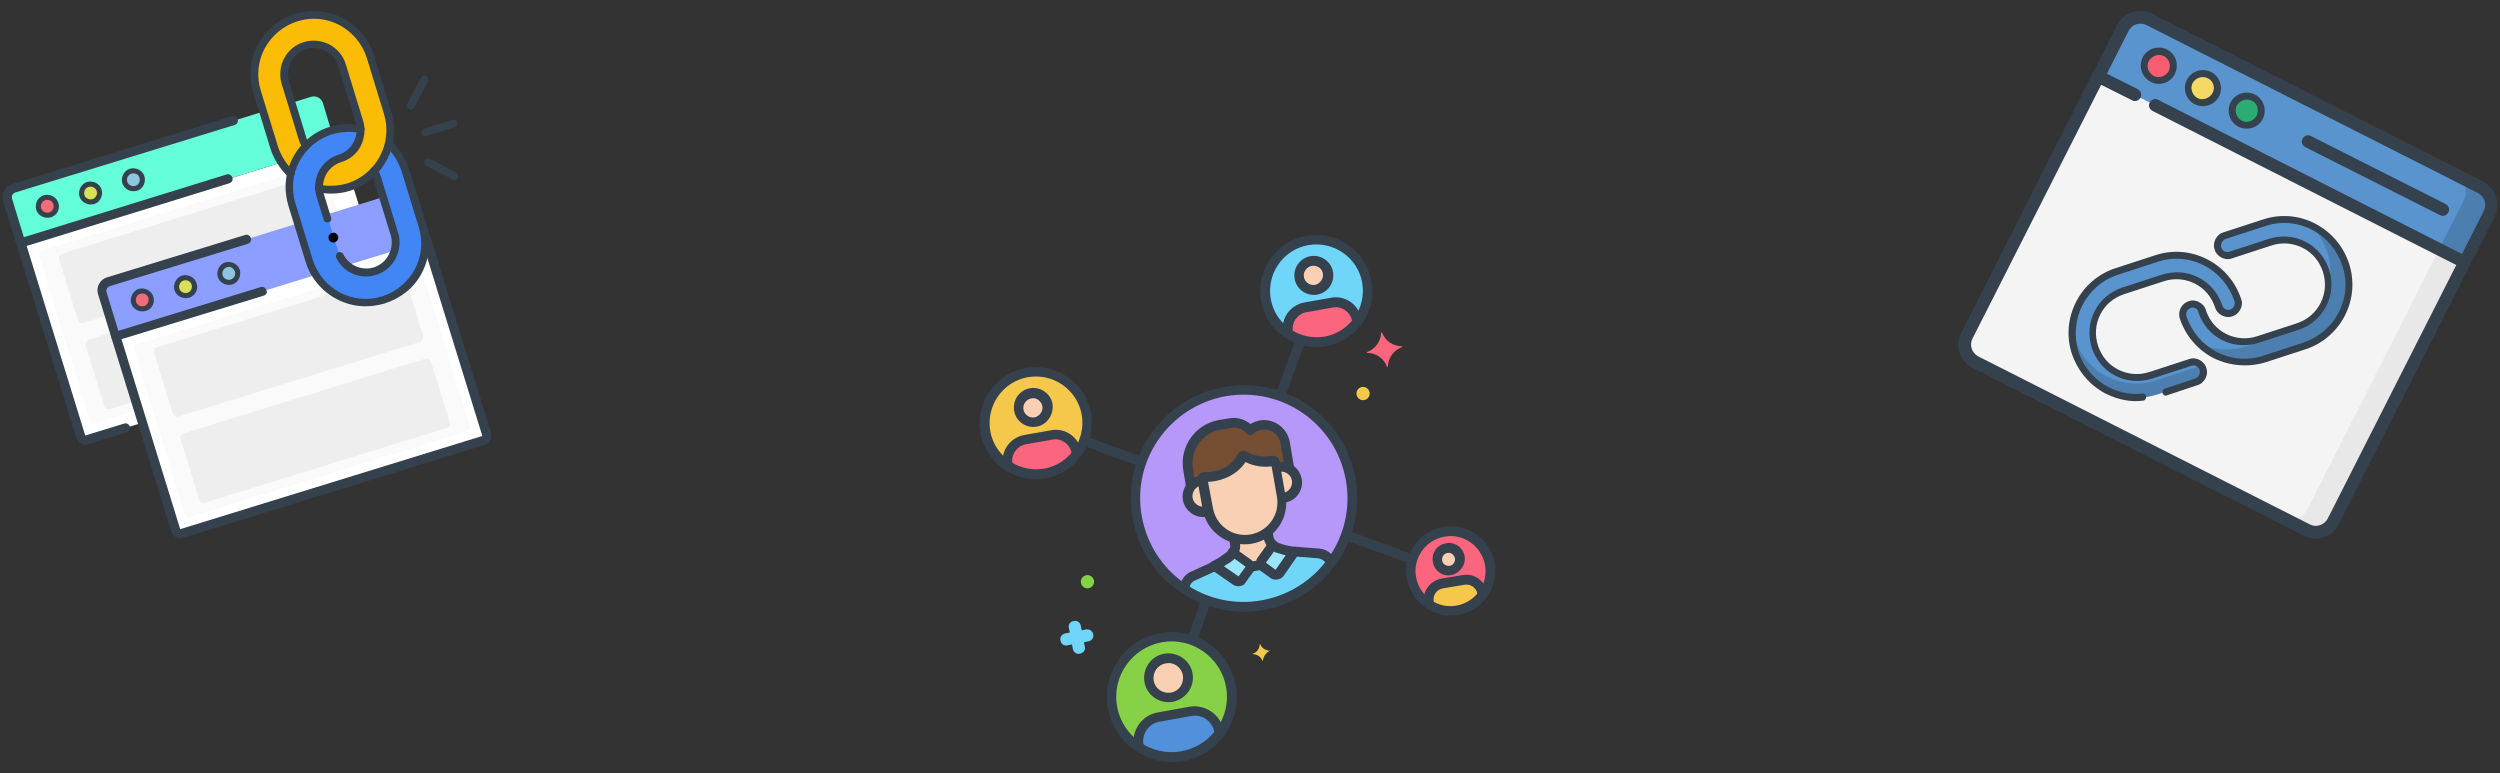 <?xml version="1.0" encoding="utf-8"?>
<!-- Generator: Adobe Illustrator 25.0.0, SVG Export Plug-In . SVG Version: 6.00 Build 0)  -->
<svg version="1.1" id="Layer_1" xmlns="http://www.w3.org/2000/svg" xmlns:xlink="http://www.w3.org/1999/xlink" x="0px" y="0px"
	 viewBox="0 0 566 175" style="enable-background:new 0 0 566 175;" xml:space="preserve">
<rect x="0" y="0" width="566" height="175" fill="#333333" stroke="none"/>
<style type="text/css">
	.st0{fill:#FFFFFF;}
	.st1{fill:#35414D;}
	.st2{fill:#FAFAFA;}
	.st3{fill:#64FFDA;}
	.st4{fill:#8AC6DD;}
	.st5{fill:#D7E057;}
	.st6{fill:#F16C7A;}
	.st7{fill:#EEEEEE;}
	.st8{fill:#8C9EFF;}
	.st9{fill:#FBBC05;}
	.st10{fill:#4285F4;}
	.st11{fill:#B598F9;}
	.st12{fill:#754E34;}
	.st13{fill:#F9D0B4;}
	.st14{fill:#9BE5F9;}
	.st15{fill:#70D6F9;}
	.st16{fill:#FC657E;}
	.st17{fill:#F5C84C;}
	.st18{fill:#87D147;}
	.st19{fill:#5290DB;}
	.st20{fill:#F4F4F4;}
	.st21{fill:#E8E8E8;}
	.st22{fill:#5994CE;}
	.st23{fill:#4C7EB0;}
	.st24{fill:#FA5D72;}
	.st25{fill:#F6D867;}
	.st26{fill:#2CAB72;}
</style>
<g>
	<g>
		<g>
			<g>
				<g>
					<g>
						<path class="st0" d="M89.9,77.9L19.6,99.6c-0.5,0.2-1.1-0.1-1.3-0.7L4.7,55L77,32.7l13.6,44C90.8,77.2,90.5,77.8,89.9,77.9z"
							/>
					</g>
					<g>
						<g>
							<path class="st1" d="M28.7,97.9l-8.8,2.7c-1.1,0.3-2.2-0.3-2.6-1.4l-13.6-44c-0.2-0.5,0.1-1.1,0.7-1.3
								c0.5-0.2,1.1,0.1,1.3,0.7l13.6,44l8.8-2.7c0.5-0.2,1.1,0.1,1.3,0.7C29.5,97.2,29.2,97.7,28.7,97.9z"/>
						</g>
					</g>
					<g>
						<path class="st2" d="M84.1,76.5L21.6,95.8c-0.5,0.2-1.1-0.1-1.3-0.7L8.9,58c-0.2-0.5,0.1-1.1,0.7-1.3l62.5-19.3
							c0.5-0.2,1.1,0.1,1.3,0.7l11.5,37.1C85,75.8,84.7,76.3,84.1,76.5z"/>
					</g>
					<g>
						<path class="st3" d="M76,33L4.7,55l-3-9.8C1.4,44.1,2,43,3.1,42.7l67.4-20.8c1.1-0.3,2.2,0.3,2.6,1.4L76,33z"/>
					</g>
					<g>
						<g>
							<path class="st1" d="M51.9,41.5L5,56c-0.5,0.2-1.1-0.1-1.3-0.7l-3-9.8c-0.5-1.6,0.4-3.3,2-3.8l49.8-15.4
								c0.5-0.2,1.1,0.1,1.3,0.7s-0.1,1.1-0.7,1.3L3.4,43.6c-0.5,0.2-0.8,0.7-0.7,1.3l2.7,8.8l45.9-14.2c0.5-0.2,1.1,0.1,1.3,0.7
								C52.8,40.8,52.5,41.3,51.9,41.5z"/>
						</g>
					</g>
					<g>
						<g>
							<circle class="st4" cx="30.3" cy="40.7" r="2"/>
							<path class="st1" d="M31,43.2c-1.4,0.4-2.9-0.4-3.3-1.7c-0.4-1.4,0.4-2.9,1.7-3.3c1.4-0.4,2.9,0.4,3.3,1.7S32.4,42.8,31,43.2
								z M29.8,39.3c-0.8,0.2-1.2,1.1-1,1.8c0.2,0.8,1.1,1.2,1.8,1c0.8-0.2,1.2-1.1,1-1.8C31.4,39.5,30.6,39.1,29.8,39.3z"/>
						</g>
						<g>
							<circle class="st5" cx="20.5" cy="43.7" r="2"/>
							<path class="st1" d="M21.3,46.2c-1.4,0.4-2.9-0.4-3.3-1.7c-0.4-1.4,0.4-2.9,1.7-3.3c1.4-0.4,2.9,0.4,3.3,1.7
								S22.7,45.8,21.3,46.2z M20.1,42.3c-0.8,0.2-1.2,1.1-1,1.8c0.2,0.8,1.1,1.2,1.8,1c0.8-0.2,1.2-1.1,1-1.8
								C21.7,42.5,20.8,42.1,20.1,42.3z"/>
						</g>
						<g>
							<circle class="st6" cx="10.7" cy="46.7" r="2"/>
							<path class="st1" d="M11.5,49.2c-1.4,0.4-2.9-0.4-3.3-1.7c-0.4-1.4,0.4-2.9,1.7-3.3c1.4-0.4,2.9,0.4,3.3,1.7
								C13.7,47.3,12.9,48.8,11.5,49.2z M10.3,45.3c-0.8,0.2-1.2,1.1-1,1.8c0.2,0.8,1.1,1.2,1.8,1c0.8-0.2,1.2-1.1,1-1.8
								C11.9,45.5,11.1,45.1,10.3,45.3z"/>
						</g>
					</g>
				</g>
				<g>
					<g>
						<path class="st7" d="M79.6,75.8L24.9,92.6c-0.5,0.2-1.1-0.1-1.3-0.7l-4.2-13.7c-0.2-0.5,0.1-1.1,0.7-1.3l54.7-16.9
							c0.5-0.2,1.1,0.1,1.3,0.7l4.2,13.7C80.5,75,80.2,75.6,79.6,75.8z"/>
					</g>
					<g>
						<path class="st7" d="M73.6,56.2L18.9,73.1c-0.5,0.2-1.1-0.1-1.3-0.7l-4.2-13.7c-0.2-0.5,0.1-1.1,0.7-1.3l54.7-16.9
							c0.5-0.2,1.1,0.1,1.3,0.7l4.2,13.7C74.4,55.5,74.1,56,73.6,56.2z"/>
					</g>
				</g>
			</g>
			<g>
				<g>
					<g>
						<path class="st0" d="M109.5,99.7l-68.4,21.1c-0.5,0.2-1.1-0.1-1.3-0.7l-13.6-44l70.3-21.7l13.6,44
							C110.3,99,110,99.5,109.5,99.7z"/>
					</g>
					<g>
						<g>
							<path class="st1" d="M109.8,100.7l-68.4,21.1c-1.1,0.3-2.2-0.3-2.6-1.4l-13.6-44l2-0.6l13.6,44l68.4-21.1l-13.6-44l2-0.6
								l13.6,44C111.5,99.2,110.9,100.4,109.8,100.7z"/>
						</g>
					</g>
					<g>
						<path class="st2" d="M105.6,97.7L43.1,117c-0.5,0.2-1.1-0.1-1.3-0.7L30.4,79.2c-0.2-0.5,0.1-1.1,0.7-1.3l62.5-19.3
							c0.5-0.2,1.1,0.1,1.3,0.7l11.5,37.1C106.5,96.9,106.2,97.5,105.6,97.7z"/>
					</g>
					<g>
						<path class="st8" d="M96.6,54.5L26.2,76.2l-3-9.8c-0.3-1.1,0.3-2.2,1.4-2.6L91,43.3c1.1-0.3,2.2,0.3,2.6,1.4L96.6,54.5z"/>
					</g>
					<g>
						<g>
							<path class="st1" d="M59.8,66.9L26.5,77.1c-0.5,0.2-1.1-0.1-1.3-0.7l-3-9.8c-0.5-1.6,0.4-3.3,2-3.8l31.3-9.6
								c0.5-0.2,1.1,0.1,1.3,0.7c0.2,0.5-0.1,1.1-0.7,1.3l-31.3,9.6c-0.5,0.2-0.8,0.7-0.7,1.3l2.7,8.8l32.2-9.9
								c0.5-0.2,1.1,0.1,1.3,0.7C60.6,66.2,60.3,66.7,59.8,66.9z"/>
						</g>
					</g>
					<g>
						<g>
							<path class="st1" d="M96.9,55.4c-0.5,0.2-1.1-0.1-1.3-0.7l-3-9.8c-0.2-0.5-0.7-0.8-1.3-0.7s-1.1-0.1-1.3-0.7
								c-0.2-0.5,0.1-1.1,0.7-1.3c1.6-0.5,3.3,0.4,3.8,2l3,9.8C97.7,54.7,97.4,55.3,96.9,55.4z"/>
						</g>
					</g>
					<g>
						<g>
							<circle class="st4" cx="51.8" cy="61.9" r="2"/>
							<path class="st1" d="M52.6,64.4c-1.4,0.4-2.9-0.4-3.3-1.7c-0.4-1.4,0.4-2.9,1.7-3.3s2.9,0.4,3.3,1.7
								C54.7,62.5,53.9,64,52.6,64.4z M51.4,60.5c-0.8,0.2-1.2,1.1-1,1.8c0.2,0.8,1.1,1.2,1.8,1c0.8-0.2,1.2-1.1,1-1.8
								C52.9,60.7,52.1,60.2,51.4,60.5z"/>
						</g>
						<g>
							<circle class="st5" cx="42" cy="64.9" r="2"/>
							<path class="st1" d="M42.8,67.4c-1.4,0.4-2.9-0.4-3.3-1.7s0.4-2.9,1.7-3.3c1.4-0.4,2.9,0.4,3.3,1.7
								C45,65.5,44.2,67,42.8,67.4z M41.6,63.5c-0.8,0.2-1.2,1.1-1,1.8c0.2,0.8,1.1,1.2,1.8,1c0.8-0.2,1.2-1.1,1-1.8
								C43.2,63.7,42.4,63.3,41.6,63.5z"/>
						</g>
						<g>
							<circle class="st6" cx="32.2" cy="67.9" r="2"/>
							<path class="st1" d="M33,70.4c-1.4,0.4-2.9-0.4-3.3-1.7s0.4-2.9,1.7-3.3s2.9,0.4,3.3,1.7C35.2,68.5,34.4,70,33,70.4z
								 M31.8,66.5c-0.8,0.2-1.2,1.1-1,1.8c0.2,0.8,1.1,1.2,1.8,1c0.8-0.2,1.2-1.1,1-1.8C33.4,66.7,32.6,66.3,31.8,66.5z"/>
						</g>
					</g>
				</g>
				<g>
					<g>
						<path class="st7" d="M101.1,96.9l-54.7,16.9c-0.5,0.2-1.1-0.1-1.3-0.7l-4.2-13.7c-0.2-0.5,0.1-1.1,0.7-1.3l54.7-16.9
							c0.5-0.2,1.1,0.1,1.3,0.7l4.2,13.7C102,96.2,101.7,96.8,101.1,96.9z"/>
					</g>
					<g>
						<path class="st7" d="M95.1,77.4L40.4,94.3c-0.5,0.2-1.1-0.1-1.3-0.7l-4.2-13.7c-0.2-0.5,0.1-1.1,0.7-1.3l54.7-16.9
							c0.5-0.2,1.1,0.1,1.3,0.7l4.2,13.7C95.9,76.7,95.6,77.2,95.1,77.4z"/>
					</g>
				</g>
			</g>
		</g>
		<g>
			<g>
				<g id="path5172_3_">
					<path class="st9" d="M72.3,42.7c2.7,0.5,5.3,0.2,7.6-0.7c0,0,0,0,0,0c0.4-0.2,0.9-0.4,1.2-0.6l0,0c0.4-0.2,0.8-0.5,1.1-0.6
						c0,0,0,0,0,0c0.8-0.5,1.7-1.2,2.4-2c0,0,0,0,0,0c3.3-3.5,4.6-8.5,3.1-13.3l-3.9-12.7C81.7,5.8,74.2,1.8,67.1,4
						C60,6.2,56,13.7,58.2,20.8l3.9,12.7c0.7,2.3,2,4.3,3.7,5.9c0.3-1.1,0.7-2.3,1.2-3.3c0.6-1.1,1.3-2.1,2.2-3
						c-0.3-0.5-0.5-1-0.7-1.5l-3.9-12.7c-1.1-3.5,0.9-7.3,4.4-8.4c3.5-1.1,7.3,0.9,8.4,4.4l3.9,12.7c1.1,3.5-0.9,7.3-4.4,8.4
						C74,36.8,72.1,39.7,72.3,42.7C72.2,42.7,72.3,42.7,72.3,42.7"/>
				</g>
			</g>
			<g id="g5174_3_" transform="translate(466.85,466.85)">
				<g id="path5176_3_">
					<path class="st10" d="M-380-399c-7.1,2.2-14.6-1.8-16.8-8.9l-3.9-12.7c-2.2-7.1,1.8-14.6,8.9-16.8c2.3-0.7,4.6-0.8,6.7-0.3
						c0.1,3-1.7,5.8-4.7,6.7c-3.5,1.1-5.5,4.9-4.4,8.4l4,12.9l0,0c1.2,3.4,4.9,5.3,8.3,4.2c3.5-1.1,5.5-4.9,4.4-8.4l-3.9-12.7
						c-0.2-0.5-0.4-1.1-0.7-1.5c0.9-0.9,1.6-1.9,2.2-3c0.5-1,1-2.1,1.2-3.3c1.7,1.6,3,3.6,3.7,5.9l3.9,12.7
						C-368.9-408.7-372.9-401.2-380-399"/>
				</g>
			</g>
			<g id="g5178_3_" transform="translate(246.745,328.921)">
				<g id="path5180_3_">
					<path class="st1" d="M-167.6-285.7c-2.3,0.7-4.8,0.8-7.1,0.3c-0.3-0.1-0.6-0.3-0.7-0.6c0-0.1-0.1-0.3,0-0.4
						c0.1-0.5,0.6-0.8,1-0.7c2.1,0.4,4.2,0.3,6.3-0.3c0,0,0,0,0,0c6.6-2.1,10.3-9.1,8.3-15.7c0,0,0,0,0,0l-3.9-12.7
						c-1-3.2-3.2-5.8-6.1-7.4c-3-1.6-6.4-1.9-9.6-0.9c-3.2,1-5.8,3.2-7.4,6.1c-1.6,3-1.9,6.4-0.9,9.6c0,0,0,0,0,0l3.9,12.7
						c0.7,2.1,1.9,4,3.5,5.5c0.1,0.1,0.2,0.2,0.2,0.4c0.1,0.3,0,0.6-0.2,0.9c-0.3,0.4-0.9,0.4-1.2,0c-1.8-1.7-3.2-3.9-4-6.3
						l-3.9-12.7c0,0,0,0,0,0c-1.1-3.6-0.8-7.5,1-10.9c1.8-3.4,4.8-5.9,8.4-7c0,0,0,0,0,0c3.7-1.1,7.5-0.8,10.9,1
						c3.4,1.8,5.9,4.8,7,8.4l3.9,12.7c0,0,0,0,0,0C-155.8-296.1-160-288.1-167.6-285.7C-167.6-285.7-167.6-285.7-167.6-285.7z"/>
				</g>
			</g>
			<g id="g5182_3_" transform="translate(328.921,246.745)">
				<g id="path5184_3_">
					<path class="st1" d="M-243.8-184.5c-3.6,1.1-7.4-0.5-9-3.9c-0.2-0.4,0-1,0.4-1.2c0.4-0.2,1,0,1.2,0.4c1.3,2.6,4.2,3.8,6.9,3
						c0,0,0,0,0,0c1.5-0.5,2.7-1.5,3.4-2.9c0.7-1.4,0.9-3,0.4-4.5l-3.9-12.7c-0.1-0.5-0.4-0.9-0.6-1.3c-0.3-0.4-0.1-1,0.3-1.2
						c0.4-0.3,1-0.1,1.2,0.3c0.3,0.5,0.6,1.1,0.8,1.7l3.9,12.7c0.6,1.9,0.4,4-0.5,5.8C-240.3-186.4-241.9-185.1-243.8-184.5
						C-243.8-184.5-243.8-184.5-243.8-184.5z"/>
				</g>
			</g>
			<g id="g5186_3_" transform="translate(290.076,374.929)">
				<g id="path5188_3_">
					<path class="st1" d="M-215.7-324.6c-0.5,0.1-1-0.1-1.1-0.6l-1.6-5.2c-1.2-4,1-8.3,5-9.5c1.5-0.5,2.7-1.5,3.4-2.9
						c0.7-1.4,0.9-3,0.4-4.5l-3.9-12.7c-0.5-1.5-1.5-2.7-2.9-3.4c-1.4-0.7-3-0.9-4.4-0.4c0,0,0,0,0,0c-1.5,0.5-2.7,1.5-3.4,2.9
						c-0.7,1.4-0.9,3-0.4,4.5l3.9,12.7c0.1,0.5,0.4,0.9,0.6,1.3c0.3,0.4,0.1,1-0.3,1.2c-0.4,0.3-1,0.1-1.2-0.3
						c-0.3-0.5-0.6-1.1-0.8-1.7l-3.9-12.7c-1.2-4,1-8.3,5-9.5c0,0,0,0,0,0c4-1.2,8.3,1,9.5,5l3.9,12.7c0.6,1.9,0.4,4-0.5,5.8
						c-0.9,1.8-2.5,3.1-4.5,3.7c-1.5,0.5-2.7,1.5-3.4,2.9c-0.7,1.4-0.9,3-0.4,4.5l1.6,5.2C-215-325.2-215.2-324.7-215.7-324.6
						L-215.7-324.6z"/>
				</g>
			</g>
			<g id="path5192_3_">
				<path class="st1" d="M87.1,68.7c-3.7,1.1-7.5,0.8-10.9-1c-3.4-1.8-5.9-4.8-7-8.4l-3.9-12.7c0,0,0,0,0,0c-1.1-3.6-0.8-7.5,1-10.9
					c1.8-3.4,4.8-5.9,8.4-7c0,0,0,0,0,0c2.3-0.7,4.8-0.8,7.1-0.3c0.3,0.1,0.6,0.3,0.7,0.6c0,0.1,0.1,0.3,0,0.4
					c-0.1,0.5-0.6,0.8-1,0.7c-2.1-0.4-4.2-0.3-6.3,0.3c0,0,0,0,0,0c-3.2,1-5.8,3.2-7.4,6.1c-1.6,3-1.9,6.4-0.9,9.6c0,0,0,0,0,0
					l3.9,12.7c1,3.2,3.2,5.8,6.1,7.4c3,1.6,6.4,1.9,9.6,0.9c0,0,0,0,0,0c3.2-1,5.8-3.2,7.4-6.1c1.6-3,1.9-6.4,0.9-9.6c0,0,0,0,0,0
					l-3.9-12.7c-0.7-2.1-1.9-4-3.5-5.5c-0.1-0.1-0.2-0.2-0.2-0.4c-0.1-0.3,0-0.6,0.2-0.9c0.3-0.4,0.9-0.4,1.2,0
					c1.8,1.7,3.2,3.9,4,6.3l3.9,12.7c0,0,0,0,0,0c1.1,3.6,0.8,7.5-1,10.9C93.8,65.1,90.8,67.5,87.1,68.7
					C87.1,68.7,87.1,68.7,87.1,68.7z"/>
			</g>
			<g id="g5194_3_" transform="translate(325.432,396.142)">
				<g id="path5196_3_">
					<path d="M-248.9-342.7c-0.2-0.6-0.8-0.9-1.4-0.7c-0.6,0.2-0.9,0.8-0.7,1.4c0.2,0.6,0.8,0.9,1.4,0.7
						C-249.1-341.5-248.7-342.1-248.9-342.7"/>
				</g>
			</g>
			<g id="g5210_4_" transform="translate(383.279,128.721)">
				<g id="path5212_4_">
					<path class="st1" d="M-286.8-97.9c-0.5,0.1-1-0.1-1.1-0.6c-0.1-0.5,0.1-1,0.6-1.1l6.4-2l0,0c0.5-0.1,1,0.1,1.1,0.6
						c0.1,0.5-0.1,1-0.6,1.1L-286.8-97.9L-286.8-97.9z"/>
				</g>
			</g>
			<g id="g5214_4_" transform="translate(333,95)">
				<g id="path5216_4_">
					<path class="st1" d="M-239.7-70.2c-0.2,0.1-0.5,0.1-0.7-0.1c-0.4-0.2-0.6-0.8-0.4-1.2l3.1-5.9c0.2-0.4,0.8-0.6,1.2-0.4
						c0.4,0.2,0.6,0.8,0.4,1.2l-3.1,5.9C-239.3-70.4-239.5-70.3-239.7-70.2z"/>
				</g>
			</g>
			<g id="g5218_4_" transform="translate(417,179)">
				<g id="path5220_4_">
					<path class="st1" d="M-313.9-138.3c-0.2,0.1-0.5,0.1-0.7-0.1l-5.9-3.1c-0.4-0.2-0.6-0.8-0.4-1.2c0.2-0.4,0.8-0.6,1.2-0.4
						l5.9,3.1c0.4,0.2,0.6,0.8,0.4,1.2C-313.4-138.5-313.6-138.4-313.9-138.3z"/>
				</g>
			</g>
		</g>
	</g>
	<g id="Layer_63_1_">
		<g>
			<g>
				<circle class="st11" cx="281.6" cy="112.8" r="24.6"/>
			</g>
			<g>
				<g>
					<path class="st12" d="M271.8,108.9c0.2,0,0.4,0,0.5-0.1l-0.1-0.4c0,0,0,0,0,0c0-0.3,0.2-0.5,0.5-0.5c1.6,0,6.1-0.2,8.5-4.6
						c0.1-0.2,0.4-0.3,0.7-0.2c0.8,0.6,2.9,1.6,6.4,1.1c0.2,0,0.5,0.1,0.5,0.4c0,0,0,0.1,0,0.1l0.2,1.1c0.2-0.1,0.3-0.1,0.5-0.1
						c0.9-0.2,1.9,0.1,2.6,0.5l-1.1-6.3c-0.5-2.6-3-4.4-5.6-3.9c-0.9,0.2-1.7,0.6-2.3,1.1c-1.1-1.2-2.8-1.9-4.5-1.6l-2.4,0.4
						c-4.7,0.8-7.9,5.4-7.1,10.1l0.7,3.9C270.3,109.5,271,109.1,271.8,108.9z"/>
				</g>
			</g>
			<g>
				<path class="st13" d="M289.5,105.8c-0.2,0-0.4,0.1-0.5,0.1l1.1,6.3c0,0.2,0.1,0.4,0.1,0.6c0.2,0,0.4,0,0.6,0
					c1.9-0.3,3.2-2.2,2.9-4.1S291.4,105.5,289.5,105.8L289.5,105.8z"/>
			</g>
			<g>
				<path class="st13" d="M273.4,115.2c-0.2-0.9-0.8-4.6-1.1-6.3c-0.2,0-0.4,0-0.5,0.1c-1.9,0.3-3.2,2.2-2.9,4.1
					c0.3,1.9,2.2,3.2,4.1,2.9c0.2,0,0.4-0.1,0.5-0.1C273.5,115.6,273.5,115.4,273.4,115.2z"/>
			</g>
			<g>
				<path class="st13" d="M281.2,103.4c-2.4,4.4-6.9,4.6-8.5,4.6c-0.3,0-0.5,0.2-0.5,0.5l0,0l1.2,6.7c0.8,4.6,5.2,7.7,9.8,6.9
					c4.6-0.8,7.7-5.2,6.9-9.8l-1.3-7.4c0,0,0-0.1,0-0.1c0-0.2-0.3-0.4-0.5-0.4c-3.5,0.5-5.5-0.5-6.4-1.1
					C281.7,103.1,281.4,103.2,281.2,103.4L281.2,103.4z"/>
			</g>
			<g>
				<path class="st14" d="M279.9,131.5c0.4,0.3,1,0.2,1.3-0.2l1.8-2.5c0.3-0.4,0.2-1-0.2-1.3l-3.5-2.5c-0.2,0.3-0.4,0.6-0.7,0.9
					c0,0-0.4,0.3-0.8,0.6c-0.8,0.6-1.7,1.2-2.7,1.6L279.9,131.5z"/>
			</g>
			<g>
				<path class="st14" d="M288.4,130c0.4,0.3,1,0.2,1.3-0.2l3.4-4.9c-1.1-0.1-2.1-0.3-3.1-0.6c-0.5-0.1-0.9-0.3-1-0.3
					c-0.3-0.1-0.6-0.3-0.8-0.5l-2.5,3.5c-0.3,0.4-0.2,1,0.2,1.3L288.4,130z"/>
			</g>
			<g>
				<path class="st15" d="M285.9,137c6.4-1.1,11.8-4.7,15.4-9.6c-0.5-1.2-1.6-2.1-2.9-2.2l-5-0.4c-0.1,0-0.3,0-0.4,0l-3.4,4.9
					c-0.3,0.4-0.9,0.5-1.3,0.2l-2.5-1.8c-0.4-0.3-0.5-0.9-0.2-1.3l2.5-3.5c-0.5-0.4-0.8-1-0.9-1.7l-0.2-1.4c-1,0.8-2.3,1.4-3.7,1.6
					c-1.4,0.2-2.7,0.1-4-0.3l0.2,1.4c0.1,0.7,0,1.3-0.3,1.9l3.5,2.5c0.4,0.3,0.5,0.9,0.2,1.3l-1.8,2.5c-0.3,0.4-0.9,0.5-1.3,0.2
					l-4.9-3.4c-0.1,0.1-0.2,0.1-0.4,0.2l-4.6,2.1c-1.2,0.5-2,1.7-2,3C273.2,136.7,279.4,138.2,285.9,137z"/>
			</g>
			<g>
				<path class="st13" d="M283.1,128.3l2.5-0.4c-0.2-0.3-0.1-0.7,0.1-0.9l2.5-3.5c-0.5-0.4-0.8-1-0.9-1.7l-0.2-1.4
					c-1,0.8-2.3,1.4-3.7,1.6c-1.4,0.2-2.7,0.1-4-0.3l0.2,1.4c0.1,0.7,0,1.3-0.3,1.9l3.5,2.5C283,127.7,283.1,128,283.1,128.3
					L283.1,128.3z"/>
			</g>
			<g>
				<g>
					<path class="st1" d="M292.2,107.1c-0.6,0.1-1.2-0.3-1.3-0.9l-1-5.9c-0.4-2-2.3-3.4-4.3-3c-0.7,0.1-1.3,0.4-1.8,0.9
						c-0.2,0.2-0.5,0.3-0.8,0.3c-0.3,0-0.6-0.2-0.8-0.4c-0.9-1-2.2-1.5-3.5-1.2l-2.4,0.4c-4.1,0.7-6.9,4.7-6.2,8.8l0.6,3.6
						c0.1,0.6-0.3,1.2-0.9,1.3c-0.6,0.1-1.2-0.3-1.3-0.9l-0.6-3.6c-0.9-5.3,2.6-10.4,8-11.4l2.4-0.4c1.7-0.3,3.5,0.2,4.8,1.3
						c0.6-0.4,1.3-0.6,2-0.8c3.2-0.6,6.3,1.6,6.9,4.8l1,5.9C293.2,106.4,292.8,107,292.2,107.1L292.2,107.1z"/>
				</g>
			</g>
			<g>
				<path class="st1" d="M290.9,113.8c-0.1,0-0.2,0-0.3,0c-0.6,0.1-1.1-0.4-1.2-1c-0.1-0.6,0.4-1.1,1-1.2c0,0,0.1,0,0.1,0
					c1.3-0.2,2.2-1.5,2-2.8c-0.2-1.3-1.5-2.2-2.8-2c-0.1,0-0.1,0-0.2,0c-0.6,0.2-1.2-0.2-1.3-0.8c-0.2-0.6,0.2-1.2,0.8-1.3
					c0.1,0,0.2-0.1,0.3-0.1c2.5-0.4,4.9,1.2,5.4,3.8S293.4,113.4,290.9,113.8L290.9,113.8z"/>
			</g>
			<g>
				<path class="st1" d="M273.2,117c-2.5,0.4-4.9-1.2-5.4-3.8c-0.4-2.5,1.2-4.9,3.8-5.4c0.1,0,0.3,0,0.4-0.1c0.6,0,1.1,0.4,1.2,1
					c0,0.6-0.4,1.1-1,1.2c-0.1,0-0.2,0-0.2,0c-1.3,0.2-2.2,1.5-2,2.8c0.2,1.3,1.5,2.2,2.8,2c0.1,0,0.1,0,0.2,0
					c0.6-0.2,1.2,0.2,1.3,0.8c0.2,0.6-0.2,1.2-0.8,1.3C273.4,116.9,273.3,117,273.2,117z"/>
			</g>
			<g>
				<path class="st1" d="M283.4,123.1c-5.2,0.9-10.2-2.6-11.1-7.7l-1.2-6.7c-0.1-0.5,0-0.9,0.4-1.3c0.3-0.4,0.8-0.5,1.2-0.5
					c1.6,0,5.5-0.2,7.5-4c0.2-0.4,0.6-0.7,1-0.8c0.4-0.1,0.9,0,1.2,0.2c0.6,0.4,2.4,1.4,5.6,0.9c0.8-0.1,1.6,0.4,1.7,1.2l0,0.2
					l1.3,7.4C292.1,117.2,288.6,122.2,283.4,123.1z M273.5,109.1l1.1,5.9c0.7,4,4.5,6.7,8.5,6c4-0.7,6.7-4.5,6-8.5l-1.2-6.9
					c-2.8,0.3-4.8-0.4-5.9-1C279.5,108.3,275.5,109,273.5,109.1L273.5,109.1z M288.4,105.4L288.4,105.4
					C288.4,105.4,288.4,105.4,288.4,105.4z M281.2,103.4L281.2,103.4L281.2,103.4z"/>
			</g>
			<g>
				<path class="st1" d="M280.7,132.7c-0.5,0.1-1,0-1.5-0.3l-4.9-3.4c-0.3-0.2-0.5-0.6-0.5-1c0-0.4,0.3-0.7,0.6-0.9
					c0.9-0.4,1.7-0.9,2.5-1.5c0.4-0.3,0.7-0.5,0.7-0.5c0.2-0.1,0.3-0.3,0.5-0.6c0.1-0.3,0.4-0.5,0.7-0.5c0.3-0.1,0.6,0,0.9,0.2
					l3.5,2.5c0.9,0.6,1.1,1.9,0.5,2.8l-1.8,2.5C281.7,132.4,281.3,132.6,280.7,132.7z M280.5,130.6L280.5,130.6L280.5,130.6z
					 M277.1,128.2l3.3,2.3l1.6-2.2l-2.5-1.8c-0.1,0.1-0.2,0.2-0.3,0.3c0,0-0.4,0.3-0.8,0.6C277.9,127.7,277.5,127.9,277.1,128.2
					L277.1,128.2z"/>
			</g>
			<g>
				<path class="st1" d="M289.2,131.2c-0.5,0.1-1,0-1.5-0.3l-2.5-1.8c-0.4-0.3-0.7-0.8-0.8-1.3s0-1.1,0.3-1.5l2.5-3.5
					c0.2-0.3,0.5-0.4,0.8-0.5c0.3,0,0.6,0.1,0.9,0.3c0.2,0.1,0.3,0.2,0.5,0.3c0,0,0.2,0.1,0.9,0.3c0.9,0.3,1.9,0.5,2.9,0.6
					c0.4,0,0.7,0.3,0.9,0.6c0.2,0.4,0.1,0.8-0.1,1.1l-3.4,4.9C290.2,130.9,289.8,131.1,289.2,131.2L289.2,131.2z M289,129.1
					L289,129.1L289,129.1z M286.6,127.4l2.2,1.6l2.3-3.3c-0.5-0.1-1-0.2-1.5-0.4c-1-0.3-1.1-0.3-1.1-0.4c0,0-0.1,0-0.1,0
					L286.6,127.4z"/>
			</g>
			<g>
				<path class="st1" d="M285.6,129l-2.1,0.4c-0.6,0.1-1.2-0.3-1.3-0.9c-0.1-0.6,0.3-1.2,0.9-1.3l2.1-0.4c0.6-0.1,1.2,0.3,1.3,0.9
					C286.6,128.3,286.2,128.9,285.6,129z"/>
			</g>
			<g>
				<path class="st1" d="M268.3,134.3c-0.1,0-0.2,0-0.2,0c-0.6,0-1.1-0.5-1-1.1c0.1-1.7,1.1-3.2,2.6-3.8l4.6-2.1
					c0.1,0,0.1-0.1,0.2-0.1l0.1-0.1c0.5-0.3,1.2,0,1.5,0.5c0.3,0.5,0,1.2-0.5,1.5l-0.1,0.1c-0.1,0-0.2,0.1-0.3,0.1l-4.6,2.1
					c-0.8,0.3-1.3,1.1-1.3,1.9C269.2,133.8,268.8,134.2,268.3,134.3L268.3,134.3z"/>
			</g>
			<g>
				<path class="st1" d="M279.4,126.1c-0.2,0-0.5,0-0.7-0.1c-0.5-0.3-0.7-1-0.4-1.5c0.2-0.4,0.3-0.8,0.2-1.2l-0.2-1.1
					c-0.1-0.6,0.3-1.2,0.9-1.3c0.6-0.1,1.2,0.3,1.3,0.9l0.2,1.1c0.2,0.9,0,1.8-0.4,2.6C280,125.9,279.7,126.1,279.4,126.1
					L279.4,126.1z"/>
			</g>
			<g>
				<path class="st1" d="M288.3,124.5c-0.3,0.1-0.7,0-0.9-0.3c-0.7-0.6-1.1-1.4-1.3-2.3l-0.2-1.1c-0.1-0.6,0.3-1.2,0.9-1.3
					s1.2,0.3,1.3,0.9l0.2,1.1c0.1,0.4,0.3,0.8,0.6,1c0.5,0.4,0.5,1.1,0.1,1.5C288.7,124.4,288.5,124.5,288.3,124.5L288.3,124.5z"/>
			</g>
			<g>
				<path class="st1" d="M301.5,128.4c-0.5,0.1-1-0.2-1.2-0.6c-0.3-0.8-1.1-1.3-1.9-1.4l-5-0.4c-0.1,0-0.2,0-0.3,0l-0.1,0
					c-0.6-0.1-1-0.6-1-1.2c0.1-0.6,0.6-1,1.2-1l0.2,0c0.1,0,0.1,0,0.2,0l5,0.4c1.7,0.1,3.1,1.1,3.7,2.7c0.2,0.6,0,1.2-0.6,1.4
					C301.6,128.3,301.5,128.4,301.5,128.4L301.5,128.4z"/>
			</g>
			<g>
				<path class="st1" d="M257.8,105.3c-0.2,0-0.4,0-0.6,0l-12-4.4c-0.6-0.2-0.9-0.8-0.7-1.4c0.2-0.6,0.8-0.9,1.4-0.7l12,4.4
					c0.6,0.2,0.9,0.8,0.7,1.4C258.5,105,258.1,105.2,257.8,105.3L257.8,105.3z"/>
			</g>
			<g>
				<path class="st1" d="M319.5,127.5c-0.2,0-0.4,0-0.6,0l-13.7-5c-0.6-0.2-0.9-0.8-0.7-1.4c0.2-0.6,0.8-0.9,1.4-0.7l13.7,5
					c0.6,0.2,0.9,0.8,0.7,1.4C320.2,127.2,319.9,127.4,319.5,127.5L319.5,127.5z"/>
			</g>
			<g>
				<path class="st1" d="M290.4,89.9c-0.2,0-0.4,0-0.6,0c-0.6-0.2-0.9-0.8-0.7-1.4l4.2-11.6c0.2-0.6,0.8-0.9,1.4-0.7
					c0.6,0.2,0.9,0.8,0.7,1.4l-4.2,11.6C291.1,89.5,290.8,89.8,290.4,89.9L290.4,89.9z"/>
			</g>
			<g>
				<circle class="st15" cx="298" cy="65.8" r="11.6"/>
			</g>
			<g>
				<circle class="st13" cx="297.4" cy="62.4" r="3.3"/>
			</g>
			<g>
				<path class="st16" d="M301.7,68.5l-6.2,1.1c-2.6,0.5-4.3,2.9-3.9,5.5l0.1,0.5c2.4,1.5,5.3,2.2,8.3,1.7c3-0.5,5.5-2.2,7.2-4.4
					l-0.1-0.5C306.8,69.8,304.3,68.1,301.7,68.5z"/>
			</g>
			<g>
				<path class="st1" d="M300.2,78.4c-6.9,1.2-13.5-3.4-14.7-10.3c-1.2-6.9,3.4-13.5,10.3-14.7c6.9-1.2,13.5,3.4,14.7,10.3
					C311.8,70.5,307.2,77.1,300.2,78.4z M296.2,55.5c-5.7,1-9.5,6.5-8.5,12.2c1,5.7,6.5,9.5,12.2,8.5c5.7-1,9.5-6.5,8.5-12.2
					C307.4,58.3,301.9,54.5,296.2,55.5z"/>
			</g>
			<g>
				<path class="st1" d="M298.2,66.7c-2.4,0.4-4.7-1.2-5.1-3.6c-0.4-2.4,1.2-4.7,3.6-5.1c2.4-0.4,4.7,1.2,5.1,3.6
					C302.2,64,300.6,66.3,298.2,66.7z M297,60.2c-1.2,0.2-2,1.4-1.8,2.5c0.2,1.2,1.4,2,2.5,1.8s2-1.4,1.8-2.5
					C299.4,60.8,298.2,60,297,60.2z"/>
			</g>
			<g>
				<path class="st1" d="M307.4,73.7c-0.6,0.1-1.2-0.3-1.3-0.9l0-0.2c-0.4-2-2.3-3.3-4.2-3l-6.2,1.1c-2,0.4-3.3,2.3-3,4.2l0,0.2
					c0.1,0.6-0.3,1.2-0.9,1.3c-0.6,0.1-1.2-0.3-1.3-0.9l0-0.2c-0.6-3.2,1.6-6.2,4.7-6.8l6.2-1.1c3.2-0.6,6.2,1.6,6.8,4.7l0,0.2
					C308.4,73,308,73.6,307.4,73.7z"/>
			</g>
			<g>
				<circle class="st17" cx="234.5" cy="95.8" r="11.6"/>
			</g>
			<g>
				<circle class="st13" cx="233.9" cy="92.3" r="3.3"/>
			</g>
			<g>
				<path class="st16" d="M238.2,98.5l-6.2,1.1c-2.6,0.5-4.3,2.9-3.9,5.5l0.1,0.5c2.4,1.5,5.3,2.2,8.3,1.7c3-0.5,5.5-2.2,7.2-4.4
					l-0.1-0.5C243.2,99.7,240.7,98,238.2,98.5z"/>
			</g>
			<g>
				<path class="st1" d="M236.7,108.3c-6.9,1.2-13.5-3.4-14.7-10.3c-1.2-6.9,3.4-13.5,10.3-14.7c6.9-1.2,13.5,3.4,14.7,10.3
					C248.2,100.5,243.6,107.1,236.7,108.3z M232.7,85.4c-5.7,1-9.5,6.5-8.5,12.2c1,5.7,6.5,9.5,12.2,8.5s9.5-6.5,8.5-12.2
					S238.4,84.4,232.7,85.4z"/>
			</g>
			<g>
				<path class="st1" d="M234.7,96.6c-2.4,0.4-4.7-1.2-5.1-3.6c-0.4-2.4,1.2-4.7,3.6-5.1c2.4-0.4,4.7,1.2,5.1,3.6
					C238.6,93.9,237,96.2,234.7,96.6z M233.5,90.2c-1.2,0.2-2,1.4-1.8,2.5c0.2,1.2,1.4,2,2.5,1.8s2-1.4,1.8-2.5
					S234.7,89.9,233.5,90.2z"/>
			</g>
			<g>
				<path class="st1" d="M228.4,106.4c-0.6,0.1-1.2-0.3-1.3-0.9l0-0.2c-0.6-3.2,1.6-6.2,4.7-6.8l6.2-1.1c3.2-0.6,6.2,1.6,6.8,4.7
					l0,0.2c0.1,0.6-0.3,1.2-0.9,1.3c-0.6,0.1-1.2-0.3-1.3-0.9l0-0.2c-0.4-2-2.3-3.3-4.2-3l-6.2,1.1c-2,0.4-3.3,2.3-3,4.2l0,0.2
					C229.4,105.7,229,106.3,228.4,106.4z"/>
			</g>
			<g>
				<circle class="st16" cx="328.4" cy="129.3" r="9"/>
			</g>
			<g>
				<circle class="st13" cx="327.9" cy="126.6" r="2.6"/>
			</g>
			<g>
				<path class="st17" d="M331.2,131.4l-4.8,0.8c-2,0.4-3.3,2.3-3,4.3l0.1,0.4c1.8,1.2,4.1,1.7,6.4,1.3c2.3-0.4,4.3-1.7,5.6-3.4
					l-0.1-0.4C335.2,132.4,333.2,131,331.2,131.4L331.2,131.4z"/>
			</g>
			<g>
				<path class="st1" d="M330.2,139.2c-5.5,1-10.7-2.7-11.7-8.2c-1-5.5,2.7-10.7,8.2-11.7c5.5-1,10.7,2.7,11.7,8.2
					C339.3,133,335.7,138.3,330.2,139.2z M327,121.5c-4.3,0.8-7.2,4.9-6.4,9.2c0.8,4.3,4.9,7.2,9.2,6.4c4.3-0.8,7.2-4.9,6.4-9.2
					S331.3,120.7,327,121.5z"/>
			</g>
			<g>
				<path class="st1" d="M328.6,130.2c-2,0.4-3.9-1-4.2-3c-0.4-2,1-3.9,3-4.2c2-0.4,3.9,1,4.2,3
					C331.9,127.9,330.5,129.8,328.6,130.2z M327.7,125.2c-0.8,0.1-1.3,0.9-1.2,1.7c0.1,0.8,0.9,1.3,1.7,1.2c0.8-0.1,1.3-0.9,1.2-1.7
					C329.2,125.6,328.5,125,327.7,125.2z"/>
			</g>
			<g>
				<path class="st1" d="M323.7,137.7c-0.6,0.1-1.2-0.3-1.3-0.9l0-0.2c-0.5-2.6,1.3-5.1,3.9-5.6l4.8-0.8c2.6-0.5,5.1,1.3,5.6,3.9
					l0,0.2c0.1,0.6-0.3,1.2-0.9,1.3c-0.6,0.1-1.2-0.3-1.3-0.9l0-0.2c-0.2-1.4-1.6-2.4-3-2.1l-4.8,0.8c-1.4,0.2-2.4,1.6-2.1,3l0,0.2
					C324.7,137.1,324.3,137.6,323.7,137.7z"/>
			</g>
			<g>
				<g>
					<g>
						<path class="st16" d="M317.4,78.4c-2,0-3.8-1.2-4.5-3.1c0-0.1-0.2-0.1-0.2,0c-0.1,2-1.3,3.7-3.2,4.4c-0.1,0-0.1,0.1,0,0.2
							c2,0,3.8,1.2,4.5,3.1c0,0.1,0.2,0.1,0.2,0c0.1-2,1.3-3.7,3.2-4.4C317.5,78.5,317.5,78.4,317.4,78.4z"/>
					</g>
				</g>
			</g>
			<g>
				<path class="st1" d="M270.2,145.7c-0.2,0-0.4,0-0.6,0c-0.6-0.2-0.9-0.8-0.7-1.4l2.9-8c0.2-0.6,0.8-0.9,1.4-0.7
					c0.6,0.2,0.9,0.8,0.7,1.4l-2.9,8C270.9,145.4,270.6,145.6,270.2,145.7L270.2,145.7z"/>
			</g>
			<g>
				<circle class="st18" cx="265.3" cy="157.8" r="13.6"/>
			</g>
			<g>
				<circle class="st13" cx="264.5" cy="153.4" r="4.4"/>
			</g>
			<g>
				<path class="st19" d="M269.6,160.9l-7.2,1.3c-3,0.5-5.1,3.4-4.5,6.5l0.1,0.6c2.8,1.8,6.2,2.6,9.7,2c3.5-0.6,6.5-2.5,8.5-5.2
					l-0.1-0.6C275.5,162.4,272.6,160.4,269.6,160.9L269.6,160.9z"/>
			</g>
			<g>
				<path class="st1" d="M267.9,172.3c-8,1.4-15.6-3.9-17.1-11.9c-1.4-8,3.9-15.6,11.9-17.1c8-1.4,15.6,3.9,17.1,11.9
					C281.2,163.2,275.9,170.9,267.9,172.3z M263.1,145.4c-6.8,1.2-11.4,7.7-10.2,14.5c1.2,6.8,7.7,11.4,14.5,10.2
					c6.8-1.2,11.4-7.7,10.2-14.5C276.4,148.8,269.9,144.2,263.1,145.4z"/>
			</g>
			<g>
				<path class="st1" d="M265.5,158.9c-3,0.5-5.9-1.5-6.4-4.5c-0.5-3,1.5-5.9,4.5-6.4s5.9,1.5,6.4,4.5
					C270.5,155.5,268.5,158.3,265.5,158.9z M263.9,150.2c-1.8,0.3-3,2-2.7,3.9c0.3,1.8,2,3,3.9,2.7c1.8-0.3,3-2,2.7-3.9
					C267.5,151.1,265.8,149.8,263.9,150.2z"/>
			</g>
			<g>
				<path class="st1" d="M276.3,166.9c-0.6,0.1-1.2-0.3-1.3-0.9l-0.1-0.3c-0.4-2.4-2.8-4.1-5.2-3.6l-7.2,1.3
					c-2.4,0.4-4.1,2.8-3.6,5.2l0.1,0.3c0.1,0.6-0.3,1.2-0.9,1.3s-1.2-0.3-1.3-0.9l-0.1-0.3c-0.6-3.6,1.8-7.1,5.4-7.7l7.2-1.3
					c3.6-0.6,7.1,1.8,7.7,5.4l0.1,0.3C277.3,166.2,276.9,166.8,276.3,166.9z"/>
			</g>
			<g>
				<g>
					<g>
						<path class="st17" d="M287.5,147.3c-1,0-1.9-0.6-2.2-1.5c0,0-0.1,0-0.1,0c0,1-0.6,1.9-1.6,2.2c0,0,0,0.1,0,0.1
							c1,0,1.9,0.6,2.2,1.5c0,0,0.1,0,0.1,0C286,148.7,286.6,147.8,287.5,147.3C287.6,147.4,287.5,147.3,287.5,147.3z"/>
					</g>
				</g>
			</g>
			<g>
				<g>
					<g>
						<circle class="st18" cx="246.2" cy="131.7" r="1.5"/>
					</g>
				</g>
			</g>
			<g>
				<g>
					<g>
						<circle class="st17" cx="308.6" cy="89.1" r="1.5"/>
					</g>
				</g>
			</g>
			<g>
				<g>
					<g>
						<path class="st15" d="M245.9,142.5l-1,0.2l-0.2-1c-0.1-0.7-0.8-1.3-1.6-1.1c-0.8,0.1-1.3,0.8-1.1,1.6l0.2,1l-1,0.2
							c-0.7,0.1-1.3,0.8-1.1,1.6c0.1,0.8,0.8,1.3,1.6,1.1l1-0.2l0.2,1c0.1,0.7,0.8,1.3,1.6,1.1s1.3-0.8,1.1-1.6l-0.2-1l1-0.2
							c0.7-0.1,1.3-0.8,1.1-1.6C247.4,142.9,246.7,142.4,245.9,142.5z"/>
					</g>
				</g>
			</g>
			<g>
				<path class="st1" d="M286.1,138.1c-13.9,2.5-27.3-6.9-29.7-20.8c-2.5-13.9,6.9-27.3,20.8-29.7c13.9-2.5,27.3,6.9,29.7,20.8
					C309.3,122.3,300,135.6,286.1,138.1z M277.5,89.7c-12.7,2.3-21.3,14.4-19,27.2s14.4,21.3,27.2,19c12.7-2.3,21.3-14.4,19-27.2
					S290.3,87.5,277.5,89.7z"/>
			</g>
		</g>
	</g>
	<g>
		<path class="st20" d="M522.2,120l-75-38c-2.2-1.1-3.1-3.8-2-6l35.3-69.7c1.1-2.2,3.8-3.1,6-2l75,38c2.2,1.1,3.1,3.8,2,6L528.2,118
			C527.1,120.2,524.4,121.1,522.2,120z"/>
		<path class="st21" d="M561.6,42.4l-5.8-3c2.2,1.1,3.1,3.8,2,6l-35.3,69.7c-1.1,2.2-3.8,3.1-6,2l5.8,3c2.2,1.1,4.9,0.2,6-2
			l35.3-69.7C564.6,46.2,563.8,43.5,561.6,42.4z"/>
		<path class="st22" d="M475,17.3l83,42l5.6-11c1.1-2.2,0.2-4.9-2-6l-75-38c-2.2-1.1-4.9-0.2-6,2L475,17.3z"/>
		<path class="st23" d="M561.6,42.4l-5.8-3c2.2,1.1,3.1,3.8,2,6l-5.6,11l5.8,3l5.6-11C564.6,46.2,563.8,43.5,561.6,42.4z"/>
		<path class="st24" d="M491.7,16.4c-0.8,1.6-2.8,2.3-4.4,1.5c-1.6-0.8-2.3-2.8-1.5-4.4s2.8-2.3,4.4-1.5
			C491.9,12.8,492.5,14.7,491.7,16.4z"/>
		<path class="st25" d="M501.7,21.4c-0.8,1.6-2.8,2.3-4.4,1.5c-1.6-0.8-2.3-2.8-1.5-4.4s2.8-2.3,4.4-1.5
			C501.8,17.8,502.5,19.8,501.7,21.4z"/>
		<path class="st26" d="M511.6,26.5c-0.8,1.6-2.8,2.3-4.4,1.5c-1.6-0.8-2.3-2.8-1.5-4.4c0.8-1.6,2.8-2.3,4.4-1.5
			C511.8,22.9,512.5,24.9,511.6,26.5z"/>
		<path class="st22" d="M497.4,86.4l-8.9,2.9c-7.7,2.5-16-1.7-18.5-9.4c-2.5-7.7,1.7-16,9.4-18.5l8.9-2.9c7.7-2.5,16,1.7,18.5,9.4
			c0.4,1.2-0.3,2.5-1.5,2.9c-1.2,0.4-2.5-0.3-2.9-1.5c-1.7-5.3-7.4-8.2-12.7-6.4l-8.9,2.9c-5.3,1.7-8.2,7.4-6.5,12.7
			c1.7,5.3,7.4,8.2,12.7,6.4L496,82c1.2-0.4,2.5,0.3,2.9,1.5C499.3,84.7,498.6,86,497.4,86.4z"/>
		<path class="st23" d="M498.2,82.5c-0.3,0.3-0.6,0.6-1.1,0.7l-8.9,2.9c-7.7,2.5-16-1.7-18.5-9.4c-0.2-0.7-0.4-1.3-0.5-2
			c-0.1,1.7,0.2,3.4,0.7,5.1c2.5,7.7,10.8,11.9,18.5,9.4l8.9-2.9c1.2-0.4,1.9-1.7,1.5-2.9C498.8,83.1,498.5,82.8,498.2,82.5z"/>
		<path class="st22" d="M521.7,78.3l-8.9,2.9c-7.7,2.5-16-1.7-18.5-9.4c-0.4-1.2,0.3-2.5,1.5-2.9c1.2-0.4,2.5,0.3,2.9,1.5
			c1.7,5.3,7.4,8.2,12.7,6.4l8.9-2.9c5.3-1.7,8.2-7.4,6.4-12.7c-1.7-5.3-7.4-8.2-12.7-6.4l-8.9,2.9c-1.2,0.4-2.5-0.3-2.9-1.5
			c-0.4-1.2,0.3-2.5,1.5-2.9l8.9-2.9c7.7-2.5,16,1.7,18.5,9.4S529.4,75.8,521.7,78.3z"/>
		<path class="st23" d="M531.1,59.8c-1.3-4.1-4.3-7.2-8-8.8c1.7,1.6,3,3.7,3.8,6c0.9,2.7,0.9,5.5,0.3,8.1c-0.3,3.5-2.3,6.7-5.6,8.3
			c-1.2,0.9-2.6,1.6-4.1,2.1l-8.9,2.9c-3.6,1.2-7.3,0.9-10.5-0.6c3.8,3.6,9.4,5.1,14.7,3.4l8.9-2.9
			C529.4,75.8,533.6,67.4,531.1,59.8z"/>
		<path class="st1" d="M486.9,18.5c-2-1-2.8-3.5-1.8-5.5c1-2,3.5-2.8,5.5-1.8s2.8,3.5,1.8,5.5C491.4,18.8,488.9,19.6,486.9,18.5z
			 M489.9,12.7c-1.2-0.6-2.7-0.1-3.4,1.1s-0.1,2.7,1.1,3.4c1.2,0.6,2.7,0.1,3.4-1.1C491.6,14.8,491.1,13.3,489.9,12.7z"/>
		<path class="st1" d="M496.9,23.6c-2-1-2.8-3.5-1.8-5.5c1-2,3.5-2.8,5.5-1.8s2.8,3.5,1.8,5.5C501.4,23.8,498.9,24.6,496.9,23.6z
			 M499.8,17.7c-1.2-0.6-2.7-0.1-3.4,1.1c-0.6,1.2-0.1,2.7,1.1,3.4c1.2,0.6,2.7,0.1,3.4-1.1C501.6,19.8,501.1,18.3,499.8,17.7z"/>
		<path class="st1" d="M506.8,28.7c-2-1-2.8-3.5-1.8-5.5c1-2,3.5-2.8,5.5-1.8c2,1,2.8,3.5,1.8,5.5S508.9,29.7,506.8,28.7z
			 M509.8,22.8c-1.2-0.6-2.7-0.1-3.4,1.1c-0.6,1.2-0.1,2.7,1.1,3.4s2.7,0.1,3.4-1.1C511.5,24.9,511.1,23.4,509.8,22.8z"/>
		<path class="st1" d="M521.9,33.3l30.5,15.4c0.7,0.4,1.5,0.1,1.9-0.6c0.4-0.7,0.1-1.5-0.6-1.9l-30.5-15.4c-0.7-0.4-1.5-0.1-1.9,0.6
			C520.9,32.1,521.2,32.9,521.9,33.3z"/>
		<path class="st1" d="M562.2,41.1l-75-38c-2.9-1.5-6.4-0.3-7.9,2.6L444,75.4c-1.5,2.9-0.3,6.4,2.6,7.9l75,38
			c2.9,1.5,6.4,0.3,7.9-2.6L564.8,49C566.2,46.1,565.1,42.6,562.2,41.1z M522.9,118.7l-75-38c-1.5-0.8-2.1-2.6-1.3-4.1l29.1-57.4
			l7,3.5c0.7,0.4,1.5,0.1,1.9-0.6c0.4-0.7,0.1-1.5-0.6-1.9l-7-3.5l4.9-9.7c0.8-1.5,2.6-2.1,4.1-1.3l75,38c1.5,0.8,2.1,2.6,1.3,4.1
			l-4.9,9.7l-68.8-34.9c-0.7-0.4-1.5-0.1-1.9,0.6c-0.4,0.7-0.1,1.5,0.6,1.9L556.1,60L527,117.4C526.2,118.9,524.4,119.5,522.9,118.7
			z"/>
		<path class="st1" d="M501.2,81.1c-3.7-1.9-6.4-5.1-7.7-9c-0.5-1.6,0.4-3.4,2-3.9c0.8-0.3,1.6-0.2,2.4,0.2c0.7,0.4,1.3,1,1.5,1.8
			c0.8,2.4,2.4,4.3,4.6,5.4c2.2,1.1,4.7,1.3,7.1,0.5l8.9-2.9c4.9-1.6,7.5-6.8,5.9-11.7c-0.8-2.4-2.4-4.3-4.6-5.4
			c-2.2-1.1-4.7-1.3-7.1-0.5l-8.9,2.9c-0.8,0.3-1.6,0.2-2.4-0.2c-0.7-0.4-1.3-1-1.5-1.8c-0.3-0.8-0.2-1.6,0.2-2.4
			c0.4-0.7,1-1.3,1.8-1.5l8.9-2.9c3.9-1.3,8.1-1,11.8,0.9c3.7,1.9,6.4,5.1,7.7,9c2.7,8.1-1.8,16.9-9.9,19.5L513,82
			C509.1,83.2,504.9,82.9,501.2,81.1z M497.1,69.8c-0.4-0.2-0.8-0.2-1.1-0.1c-0.8,0.3-1.2,1.1-1,1.9c1.2,3.5,3.6,6.4,6.9,8.1
			c3.3,1.7,7.1,2,10.6,0.8l8.9-2.9c3.5-1.2,6.4-3.6,8.1-6.9c1.7-3.3,2-7.1,0.8-10.6c-1.2-3.5-3.6-6.4-6.9-8.1s-7.1-2-10.6-0.8
			l-8.9,2.9c-0.8,0.3-1.2,1.1-1,1.9c0.1,0.4,0.4,0.7,0.7,0.9c0.4,0.2,0.8,0.2,1.1,0.1l8.9-2.9c2.8-0.9,5.7-0.7,8.3,0.6
			c2.6,1.3,4.5,3.6,5.4,6.3c1.9,5.7-1.3,11.9-7,13.7l-8.9,2.9c-2.8,0.9-5.7,0.7-8.3-0.6c-2.6-1.3-4.5-3.6-5.4-6.3
			C497.7,70.3,497.4,70,497.1,69.8z"/>
		<path class="st1" d="M476.9,89.2c-0.5-0.2-0.9-0.5-1.4-0.8c-3-1.9-5.2-4.8-6.4-8.2c-2.7-8.1,1.8-16.9,9.9-19.5l8.9-2.9
			c3.9-1.3,8.1-1,11.8,0.9c3.7,1.9,6.4,5.1,7.7,9c0.3,0.8,0.2,1.6-0.2,2.4c-0.4,0.7-1,1.3-1.8,1.5c-0.8,0.3-1.6,0.2-2.4-0.2
			c-0.7-0.4-1.3-1-1.5-1.8c-0.8-2.4-2.4-4.3-4.6-5.4c-2.2-1.1-4.7-1.3-7.1-0.5l-8.9,2.9c-2.4,0.8-4.3,2.4-5.4,4.6
			c-1.1,2.2-1.3,4.7-0.5,7.1c0.8,2.4,2.4,4.3,4.6,5.4c2.2,1.1,4.7,1.3,7.1,0.5l8.9-2.9c0.8-0.3,1.6-0.2,2.4,0.2
			c0.7,0.4,1.3,1,1.5,1.8c0.3,0.8,0.2,1.6-0.2,2.4c-0.4,0.7-1,1.3-1.8,1.5l-6.9,2.3c-0.2,0.1-0.4,0.1-0.6,0
			c-0.2-0.1-0.3-0.3-0.4-0.5c-0.1-0.4,0.1-0.9,0.5-1l6.9-2.3c0.8-0.3,1.2-1.1,1-1.9c-0.1-0.4-0.4-0.7-0.7-0.9
			c-0.4-0.2-0.8-0.2-1.1-0.1l-8.9,2.9c-2.8,0.9-5.7,0.7-8.3-0.6c-2.6-1.3-4.5-3.6-5.4-6.3c-0.9-2.8-0.7-5.7,0.6-8.3
			c1.3-2.6,3.6-4.5,6.3-5.4l8.9-2.9c2.8-0.9,5.7-0.7,8.3,0.6s4.5,3.6,5.4,6.3c0.1,0.4,0.4,0.7,0.7,0.9c0.4,0.2,0.8,0.2,1.1,0.1
			c0.8-0.3,1.2-1.1,1-1.9c-1.2-3.5-3.6-6.4-6.9-8.1c-3.3-1.7-7.1-2-10.6-0.8l-8.9,2.9c-7.3,2.4-11.2,10.2-8.9,17.5
			c1.1,3.5,3.7,6.4,6.9,8c0,0,0,0,0,0c2.4,1.2,5,1.7,7.6,1.4c0.2,0,0.3,0,0.4,0.1c0.2,0.1,0.4,0.4,0.4,0.6c0,0.2,0,0.4-0.2,0.6
			c-0.1,0.2-0.3,0.3-0.5,0.3C482.5,91.1,479.6,90.5,476.9,89.2z"/>
	</g>
</g>
</svg>
